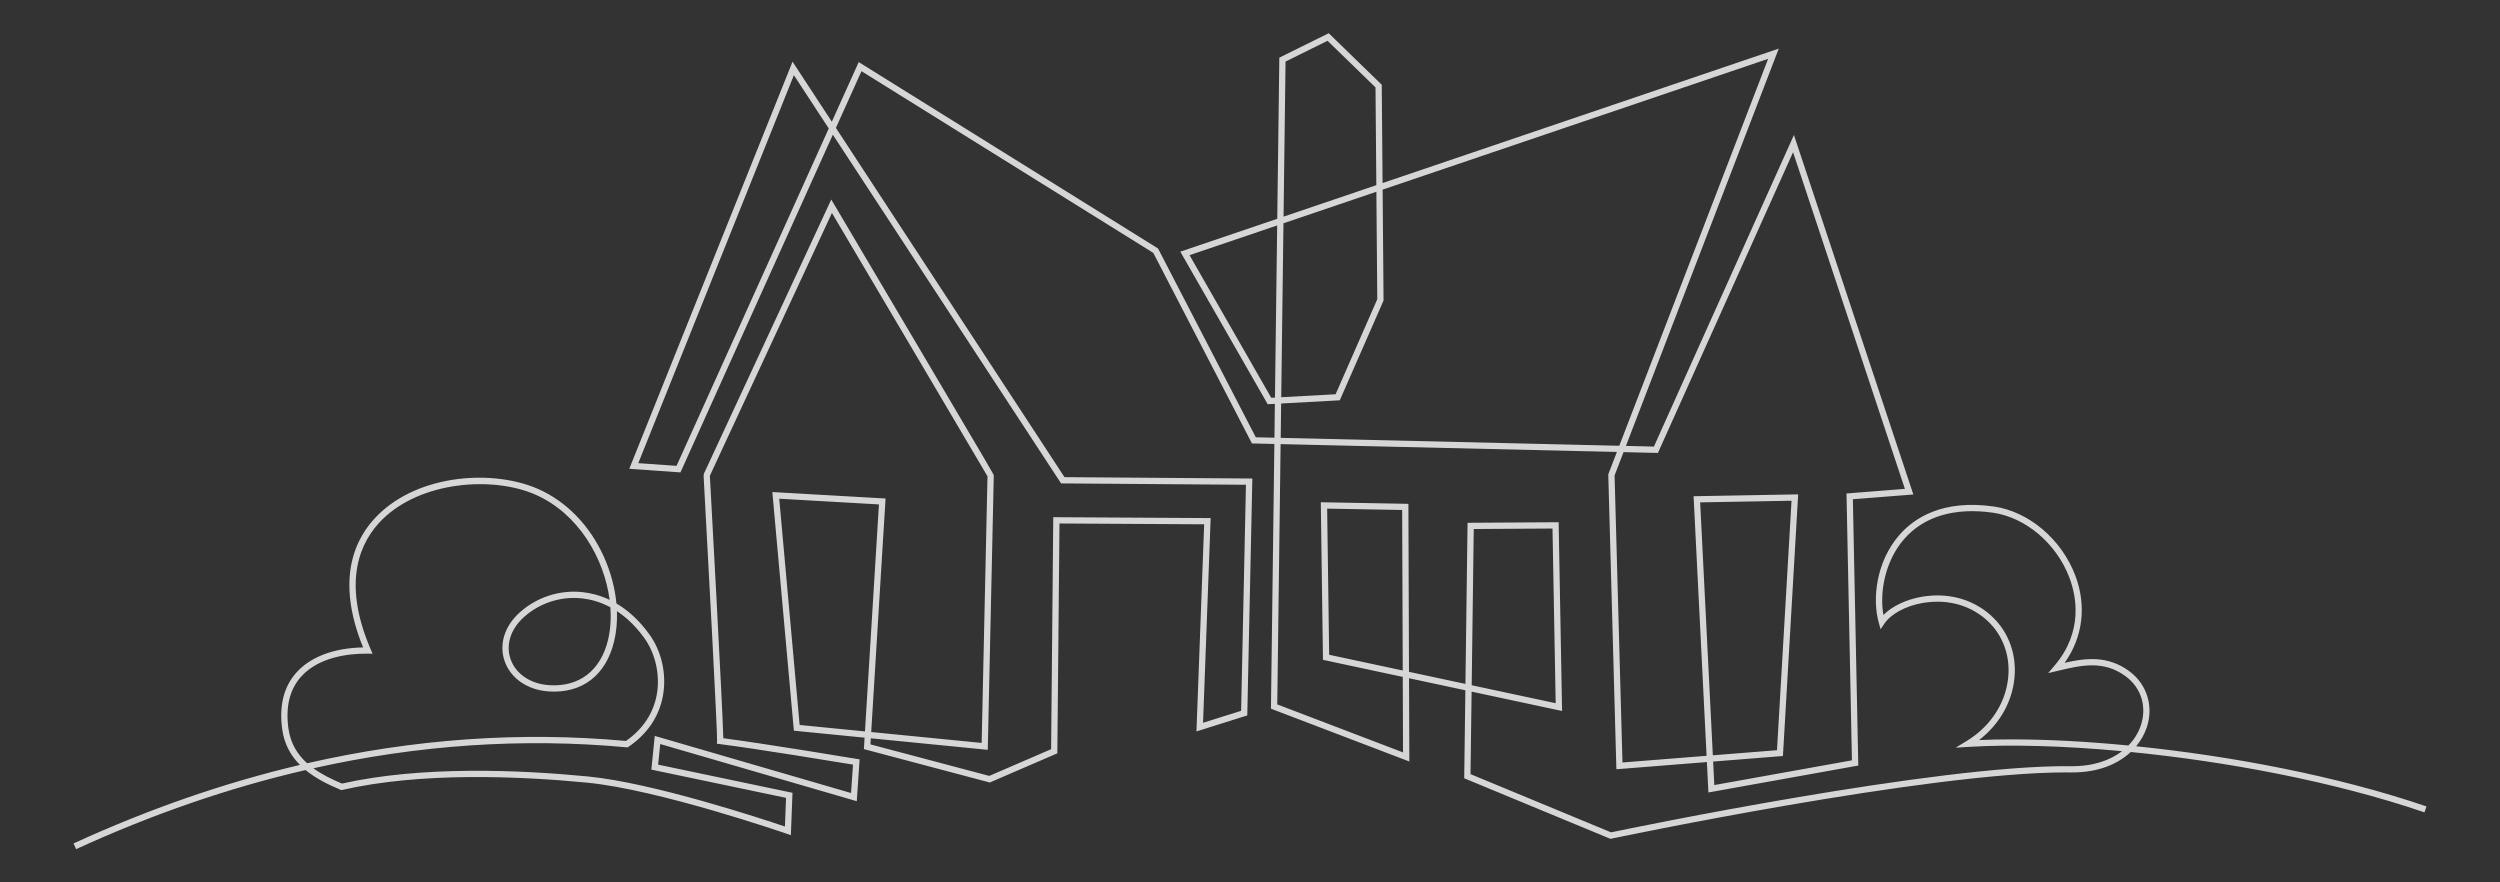 <?xml version="1.0" encoding="UTF-8"?>
<!-- Generator: Adobe Illustrator 15.1.0, SVG Export Plug-In  -->
<svg xmlns="http://www.w3.org/2000/svg" xmlns:xlink="http://www.w3.org/1999/xlink" xmlns:a="http://ns.adobe.com/AdobeSVGViewerExtensions/3.0/" version="1.1" x="0px" y="0px" width="680px" height="240px" viewBox="-20 -9.034 680 240" xml:space="preserve">
<rect x="-20" y="-9.034" width="680" height="240" fill="#333333" stroke="none"/>
<defs>
</defs>
<path opacity="0.8" fill="#FFFFFF" d="M561.031,193.95c1.34-1.609,2.287-3.351,2.865-5.063c1.943-5.738,0.114-11.746-4.659-15.305  c-5.961-4.442-12.089-3.593-17.649-2.338c4.949-6.959,6.018-15.482,2.892-23.739c-3.745-9.892-12.676-17.439-22.226-18.782  c-13.859-1.953-21.567,3.121-25.589,7.719c-6.422,7.342-7.426,17.54-5.64,23.908l0.496,1.771l1.029-1.525  c1.762-2.609,5.676-4.752,10.215-5.59c3.338-0.614,9.829-1.02,15.817,3.186c5.135,3.605,7.956,9.344,7.739,15.744  c-0.254,7.471-4.527,14.426-11.433,18.605l-2.966,1.797l3.46-0.218c11.151-0.7,25.744-0.33,41.809,1.162  c-3.191,2.456-7.776,4.167-14.015,4.087c-36.164-0.427-119.658,16.881-124.965,17.99l-38.23-15.834l0.295-22.438l24.609,5.264  l-0.936-51.342l-24.772,0.154l-0.577,43.824l-15.352-3.283l-0.164-45.697l-23.827-0.433l0.591,42.867l21.702,4.642l0.073,20.534  l-34.207-13.057l0.911-70.797l91.465,2.139l-2.342,6.087l2.207,80.21l24.618-1.956l0.414,8.272l40.767-7.322l-1.476-72.435  l16.449-1.295l-32.479-97.783l-38.089,84.754l-7.61-0.179L463.176,5.879l0.652-1.695l-107.77,36.569l-0.222-26.734L341.417,0  l-13.438,6.645l-0.564,43.828l-26.368,8.947l23.773,41.497l1.946-0.106l-0.118,9.212l-5.069-0.118l-26.588-51.349L213.57,7.856  l-7.313,16.21L195.572,7.743l-44.409,110.74l13.923,0.975l41.446-91.86l61.833,94.47l0.25,0.382l50.282,0.37l-1.314,61.486  l-10.355,3.258l2.071-55.68l-42.81-0.242l-0.586,63.105l-16.816,7.263l-32.327-8.575l0.103-1.654l31.81,3.139l1.636-74.594  c0.007-0.306,0.007-0.306-21.747-37.111c-10.815-18.299-21.631-36.585-21.631-36.585l-0.824-1.393l-34.569,74.421  c-0.104,0.223-0.158,0.471-0.154,0.754c1.066,19.418,3.803,70.21,3.662,72.033l-0.064,0.811l0.806,0.103  c10.186,1.296,31.887,4.866,36.227,5.585l-0.527,7.723l-53.393-15.533l-0.926,9.168l36.636,7.681l-0.302,7.798  c-6.047-2.045-35.876-11.906-53.655-13.625c-18.621-1.801-45.298-2.917-66.835,1.947c-2.763-1.166-5.458-2.481-7.772-4.166  c28.562-6.387,57.039-8.305,85.165-5.705l0.302,0.028l0.252-0.169c5.118-3.448,8.359-8.266,9.372-13.933  c1.032-5.773-0.34-11.98-3.669-16.603c-2.896-4.022-6.003-6.691-8.99-8.445c-0.405-4.236-1.565-8.603-3.44-12.76  c-3.81-8.447-10.14-14.971-17.826-18.367c-12.121-5.357-32.248-4.174-43.625,7.085c-6.112,6.049-11.684,17.174-4.016,35.997  c-7.949,0.146-14.384,2.578-18.208,6.906c-3.384,3.829-4.661,8.982-3.797,15.318c0.563,4.124,2.367,7.262,4.827,9.737  C41.062,203.858,20.501,210.983,0,220.384l0.71,1.548c20.777-9.526,41.612-16.704,62.404-21.515  c2.799,2.311,6.179,3.977,9.489,5.359l0.252,0.105l0.266-0.061c21.361-4.884,47.986-3.769,66.56-1.973  c19.554,1.891,54.001,13.79,54.347,13.91l1.086,0.377l0.446-11.527l-36.544-7.662l0.565-5.607l53.459,15.553l0.776-11.376  l-0.763-0.127c-0.251-0.042-24.659-4.102-36.313-5.626c-0.179-7.993-3.475-68.1-3.656-71.397l33.202-71.476  c5.795,9.797,40.148,67.887,42.313,71.632l-1.591,72.521l-30.042-2.965l3.908-63.517l-30.798-1.76l5.854,64.913l19.235,1.897  l-0.191,3.11l33.961,9.009l0.285,0.076l18.375-7.936l0.582-62.518l39.354,0.223l-2.096,56.336l13.824-4.35l1.377-64.436  l-51.096-0.375l-62.178-94.997l6.959-15.425l79.371,49.423l26.836,51.829l6.097,0.143l-0.928,72.005l37.64,14.366l-0.082-22.647  l15.323,3.276l-0.315,23.934l39.785,16.477l0.258-0.055c0.863-0.182,85.756-18.016,123.473-18.016c0.465,0,0.926,0.003,1.377,0.008  c7.563,0.093,12.925-2.303,16.403-5.563c25.804,2.55,55.097,7.953,79.891,16.42l0.55-1.613  C615.506,201.954,586.646,196.565,561.031,193.95z M380.859,134.858l21.42-0.134l0.865,47.513l-22.844-4.885L380.859,134.858z   M341.534,169.062l-0.548-39.75l20.402,0.369l0.157,43.66L341.534,169.062z M442.444,127.61l24.851-0.444l-3.953,67.855  l-17.451,1.387L442.444,127.61z M430.953,114.165l36.761-81.797l30.415,91.57l-15.883,1.251l1.479,72.587l-37.43,6.723l-0.319-6.389  l18.979-1.509l4.146-71.171l-28.446,0.509l3.536,70.604l-22.879,1.818l-2.148-78.075l2.439-6.34L430.953,114.165z M329.67,7.709  l11.424-5.648l13.045,12.684l0.222,26.585l-25.234,8.563L329.67,7.709z M329.103,51.698l25.272-8.575l0.243,29.238l-11.337,25.843  l-14.787,0.807L329.103,51.698z M328.472,100.718l15.948-0.869l11.905-27.137l-0.251-30.166L460.934,6.965l-40.49,105.25  l-92.092-2.152L328.472,100.718z M164.021,117.677l-10.407-0.73l42.323-105.535l9.488,14.497L164.021,117.677z M145.369,165.087  c-2.019,8.287-7.811,12.748-15.903,12.255c-5.117-0.316-9.173-3.031-10.587-7.087c-1.358-3.896-0.004-8.17,3.622-11.433  c3.748-3.371,8.612-5.216,13.611-5.216c0.72,0,1.444,0.038,2.167,0.115c2.201,0.236,4.895,0.892,7.745,2.42  C146.254,159.284,146.042,162.323,145.369,165.087z M58.444,189.058c-0.794-5.822,0.345-10.52,3.386-13.961  c4.824-5.459,12.988-6.337,17.731-6.337c0.159,0,0.315,0.001,0.468,0.003l1.31,0.016l-0.517-1.203  c-8.017-18.662-2.71-29.495,3.153-35.298c10.523-10.415,30.077-11.893,41.738-6.738c11.621,5.137,18.626,17.28,20.104,28.587  c-2.698-1.285-5.237-1.869-7.357-2.098c-6.218-0.668-12.452,1.348-17.1,5.528c-4.153,3.736-5.683,8.694-4.091,13.259  c1.644,4.715,6.276,7.867,12.09,8.227c8.989,0.555,15.431-4.385,17.664-13.553c0.633-2.6,0.89-5.398,0.783-8.286  c2.494,1.64,5.054,3.991,7.47,7.347c3.02,4.191,4.313,10.058,3.374,15.307c-0.913,5.111-3.815,9.479-8.397,12.648  c-28.642-2.614-57.637-0.574-86.709,6.065C60.914,196.206,59.007,193.178,58.444,189.058z M197.5,188.157l-5.549-61.542l27.119,1.55  l-3.8,61.746L197.5,188.157z M326.789,99.104l-1.013,0.055l-22.223-38.79l23.838-8.089L326.789,99.104z M558.928,193.74  c-11.512-1.114-22.314-1.663-31.702-1.663c-3.136,0-6.119,0.062-8.913,0.184c5.896-4.545,9.472-11.186,9.712-18.267  c0.236-6.985-2.848-13.254-8.462-17.196c-6.498-4.563-13.506-4.131-17.105-3.466c-4.168,0.769-7.889,2.592-10.166,4.914  c-1.096-6.11,0.408-14.683,5.656-20.683c5.37-6.14,13.691-8.615,24.069-7.154c8.952,1.26,17.339,8.373,20.87,17.699  c1.877,4.961,3.841,14.668-4.103,23.963l-1.694,1.982l3-0.711c5.96-1.41,12.122-2.873,18.129,1.605  c4.235,3.157,5.793,8.289,4.064,13.395C561.66,190.186,560.557,192.067,558.928,193.74z"></path>
</svg>
